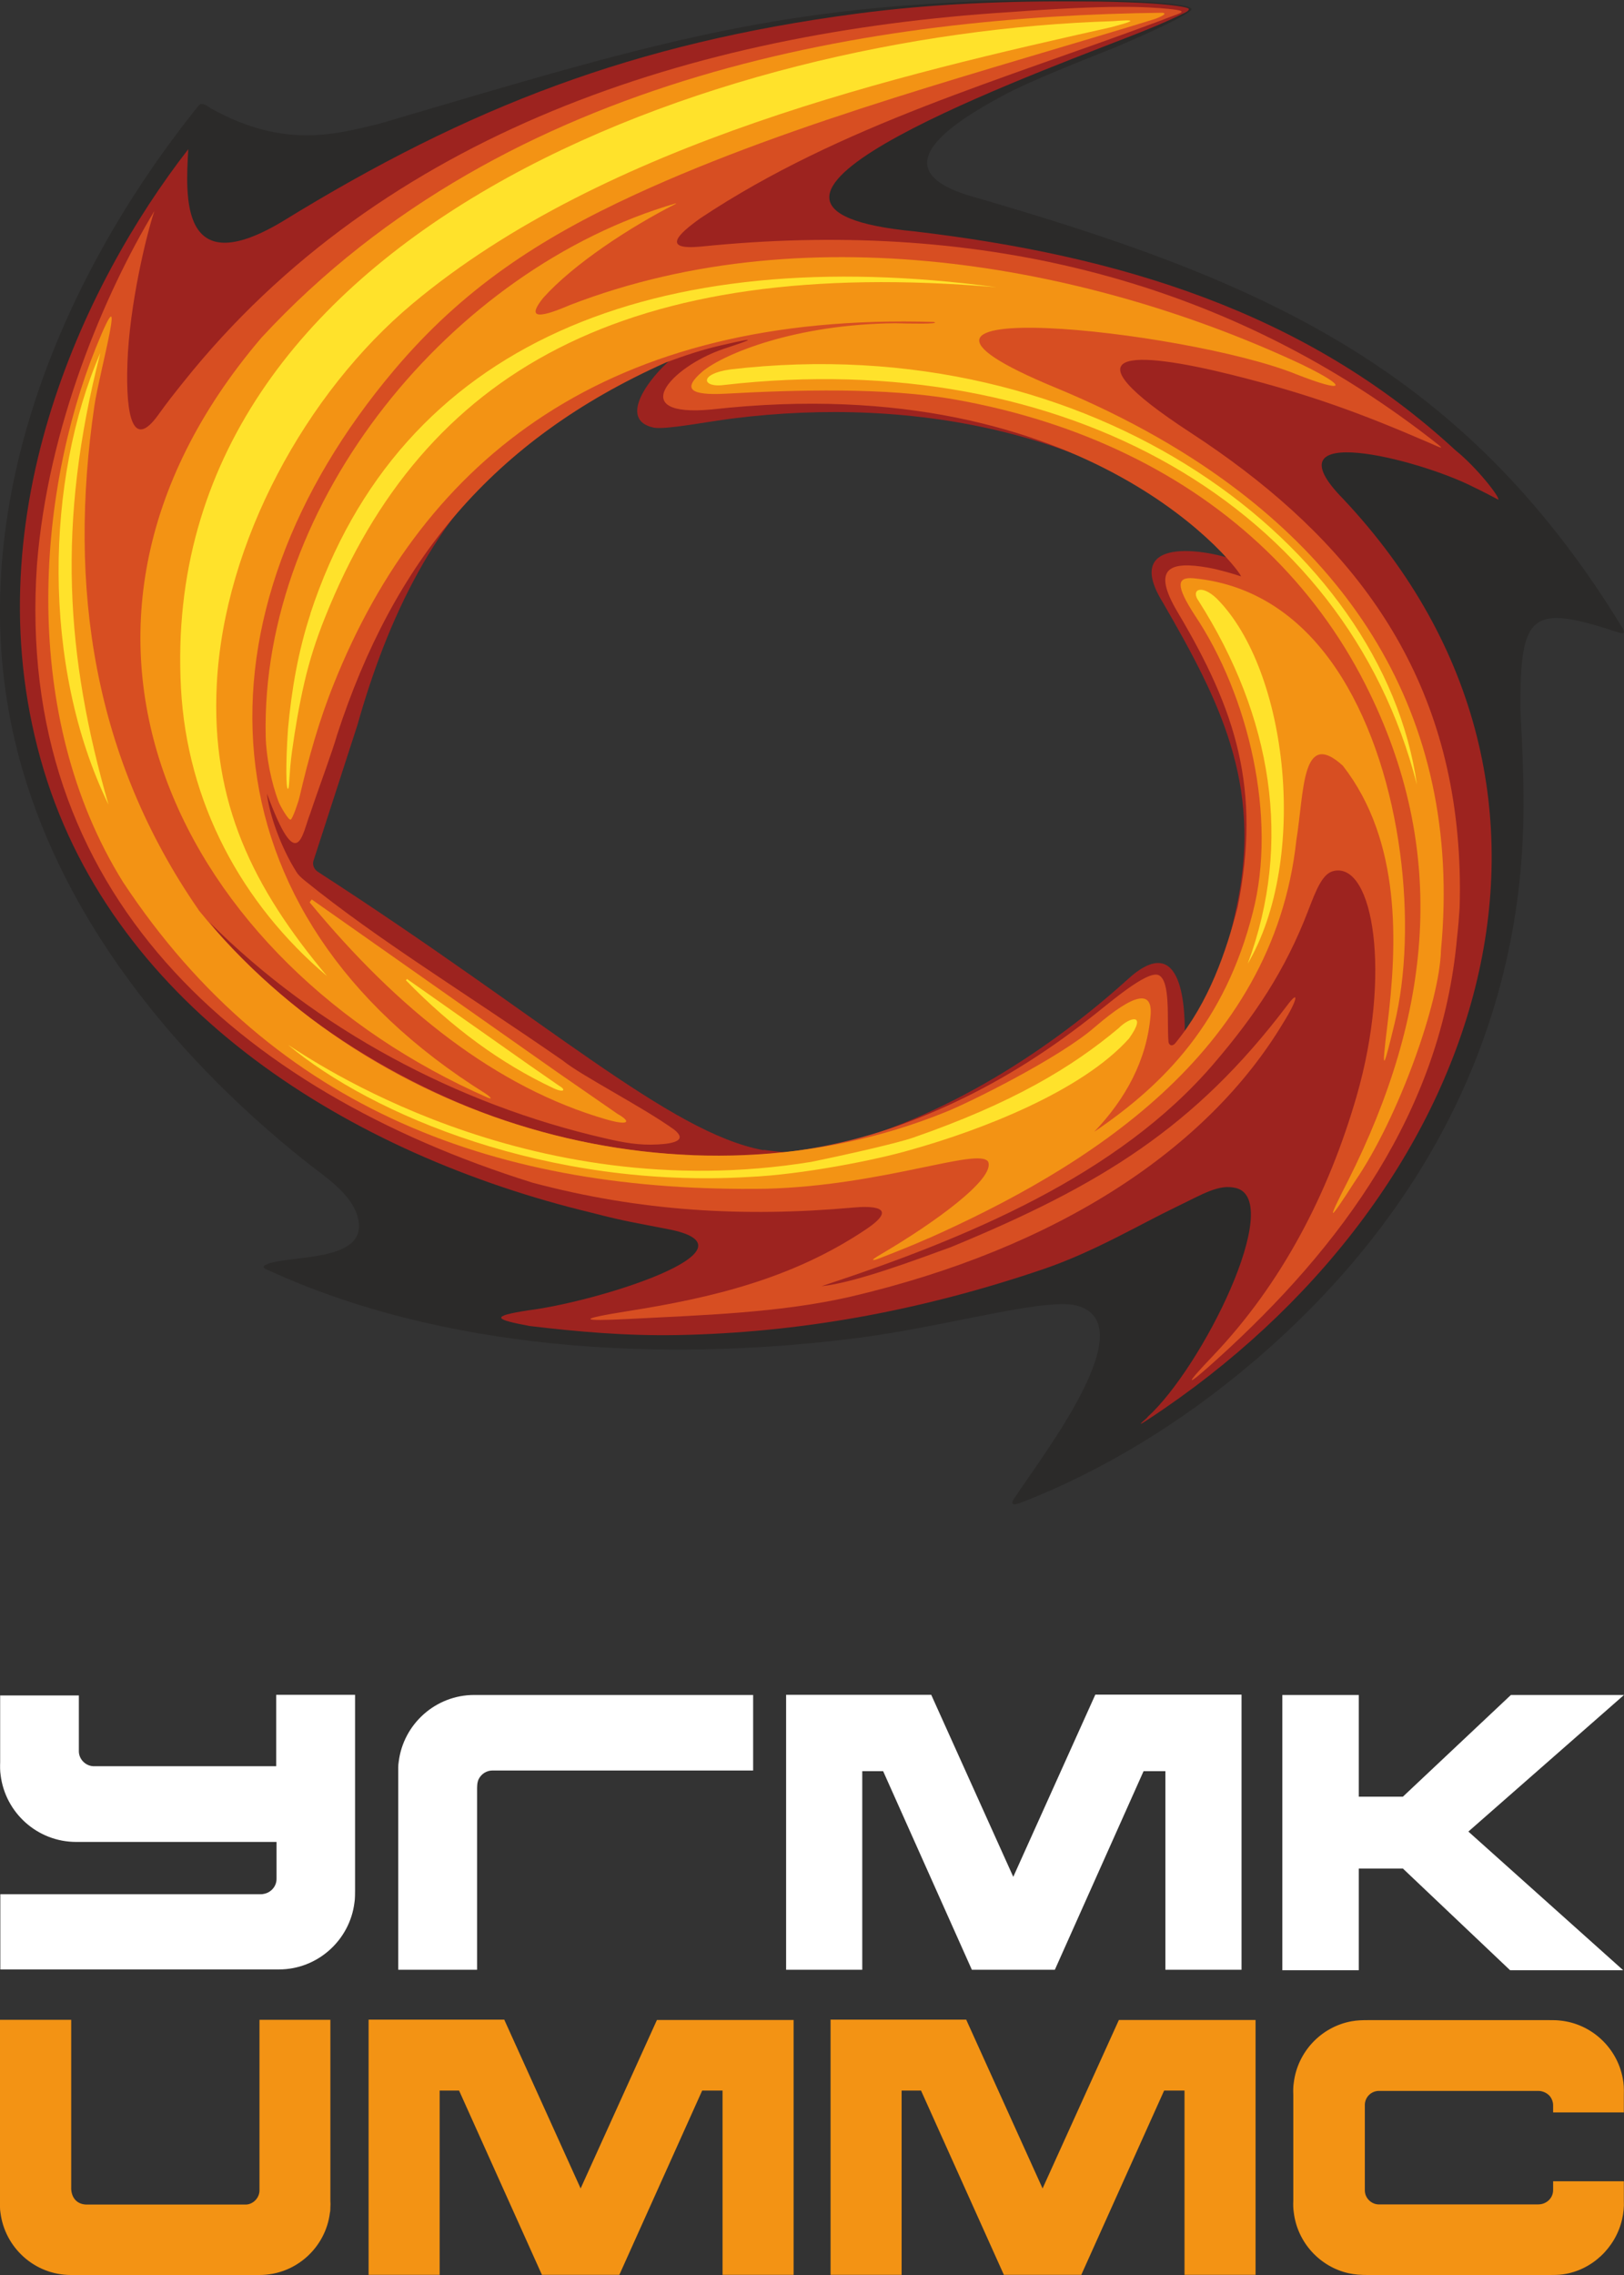 <?xml version="1.0" encoding="UTF-8"?> <svg xmlns="http://www.w3.org/2000/svg" id="_Слой_2" data-name="Слой 2" viewBox="0 0 101.95 142.73"><rect x="0" y="0" width="101.95" height="142.73" fill="#333333" stroke="none"/><defs><style> .cls-1 { fill: #2b2a29; } .cls-1, .cls-2, .cls-3, .cls-4, .cls-5, .cls-6 { fill-rule: evenodd; } .cls-2 { fill: #fff; } .cls-3 { fill: #ffe22b; } .cls-4 { fill: #d74e22; } .cls-5 { fill: #f39314; } .cls-6 { fill: #9d231f; } </style></defs><g id="_лого" data-name="лого"><g id="_2704915110368" data-name=" 2704915110368"><path class="cls-1" d="m63.74,93.91c1.72-2.64,8.38-11.15,3.62-12.05-2.38-.33-8.41,1.48-13.99,2.14-11.91,1.47-25.62.75-36.68-4.38-.17-.08-.17-.16-.04-.25,1.18-.66,6.1-.11,5.88-2.6-.15-1.68-2.05-2.88-3.23-3.81C10.45,65.95,2.78,56.34.62,45-2,31.27,3.98,17.15,12.49,6.6c.15-.16.42-.05.75.2,4.69,2.61,7.96,1.57,10.55.97C42.22,2.34,50.2-.24,69.16.02c.4,0,6.16.12,5.6.63-.57.53-3.84,1.95-5.07,2.45-1.73.7-4.87,1.9-6.77,2.92-3.15,1.7-7.68,4.58-2.02,6.27,17.74,5.13,30.77,10.44,40.93,27.07.19.32.16.45-.23.32-5.5-1.82-6.16-1.21-6.16,4.77.12,2.09.21,4.16.2,6.23-.04,13.96-6.43,25.87-17.12,34.89-4.4,3.72-9.34,6.73-14.41,8.7-.55.2-.73.16-.37-.38h0Zm-18.48-20.85c-10.27.4-18.55-9.15-25.53-18.39-.1-.22-1.51-2.25-1.22-2.86,2.61-8.13,5.11-10.4,7.61-16.47,1.83-4.18,11.93-13.59,16.4-13.02,0,.13,0,.28.03.44-6.28,5.22,1.04,3.46,5.24,2.79,8.95-.7,16.78-.16,25,4.47,1.7-.34,5.87,5.77,5.69,6.18-.69.7-4.95-1.14-5.18.31,1.12,2.25,2.02,3.96,3.16,6.24,3.07,8.13,2.83,14.01-1.47,21.44-.24.42-1.22,2.1-1.64,1.68-1.02-1.04-.25-3.45-.66-4.2-.26-.49-.04-.4-.43-.1-3.11,2.37-6.51,4.57-9.92,6.48-5.32,2.76-11.16,5.03-17.06,5.03h0Z"></path><path class="cls-6" d="m72.03,88.91c3.45-3.12,8.61-13.56,5.58-14.37-1.09-.28-2.1.38-3.79,1.19-2.31,1.11-5.12,2.8-8.31,3.89-7.91,2.69-15.5,4-22.98,4.14-3.22.06-6.29-.21-9.29-.57-2.13-.4-2.56-.6-.08-.98,4.5-.57,14.66-3.82,9-5.05-2.27-.45-2.89-.52-5-1.07-15.16-3.64-29.88-12.78-34.41-27.77C-1.91,32.88,5.18,17.89,11.82,9.36c-.16,2.91-.56,8.4,5.9,4.54C29.47,6.67,39.81,2.71,53.76.86,58.55.23,63.21.05,68.05.09c1.28,0,2.52.04,3.59.09,1.84.09,3.02.27,2.99.39,0,.08-.08.15-.29.25-1.15.57-2.36,1.06-3.55,1.52-7.59,2.95-28.51,10.74-13.35,12.18,12.69,1.5,24.48,5,33.93,13.73,1.31,1.05,2.79,2.93,2.69,3.1,0,0-.93-.5-1.61-.82-3.47-1.75-12.96-4.14-8.14.76,17.43,18.51,8.78,43.97-12.2,57.74-.63.42-.66.4-.08-.1h0Zm11.44-65.43s0,0,0,0c-.1-.05-.2-.11-.3-.16.1.06.2.11.3.17h0Zm-35.53,48.66c1.21.17,2.34.28,3.85-.09,7.72-1.85,14.47-6.52,18.95-10.56,3.56-3.3,3.68,1.91,3.63,3.68,0,.41.22.35.49.03,1.13-1.4,2.43-6.58,2.84-8.65,1.47-7.41-1.1-12.54-4.7-18.75-2.74-4.42,3.26-3.29,5.11-2.44,1.1.51.96.55.03-.31-8.59-7.97-20.74-10.22-32.11-8.8-1.66.21-4.24.72-4.99.58-2.31-.5-.23-3.18,1.09-4.29-3.68,1.44-6.93,3.57-9.64,5.73-5.17,4.12-8.2,10.64-10.05,17.21l-2.74,8.46c-.1.25-.04.54.23.74,14.4,9.3,22.09,16.39,27.99,17.48h0Z"></path><path class="cls-4" d="m73,1.24c-10.07,3.77-20.22,6.6-29,12.43-1.5,1.06-2.45,2.03,0,1.8,16.83-1.72,32.48,1.73,45.82,12.06.93.72.86.67-.19.21-4.14-1.79-7.42-3.01-12.32-4.23-6.2-1.54-10.75-1.7-2.56,3.64,9.13,5.96,15.66,13.59,16.74,25.17.14,1.48.19,3.03.14,4.65-.04.62-.09,1.23-.16,1.84-.97,10.88-7.23,19.39-15.07,26.47-1.98,1.79-2.14,1.76-.26-.21,4.33-4.54,7.27-10.21,9.03-16.32,2.19-7.61,1.06-14.64-1.43-14.11-.7.15-1.08,1.09-1.62,2.5-1.44,3.75-3.34,6.58-5.93,9.6-6,7.01-15.54,10.97-24.61,13.95,2.03-.19,5.92-1.65,8.12-2.45,9.39-3.87,15.31-7.52,21.08-15.13.85-1.15.63-.29-.21,1.04-4.71,7.87-14.11,14.16-27.25,17.22-4.47,1.01-9.28,1.14-13.86,1.38-3.09.16-3.27.02-.06-.49,5.33-.84,10.37-2.05,14.96-5.13,2.19-1.47.27-1.47-.79-1.37-6.91.62-13.42.23-20.14-1.56C14.92,68.41.9,56.01,2.32,35.43c.68-8.63,4.23-16.98,7.37-22.19-.51,1.53-1.57,5.92-1.69,9.53-.12,3.47.38,5.38,1.89,3.32.58-.81,1.02-1.37,1.64-2.14C24.03,8.31,43.48,2.02,63.38.76c6.37-.47,8.57-.34,10-.2,1.52.15.56.28-.38.68h0Zm2.88,34.38c.7.13,1.51.37,2.02.54.27.05-9.24-13.16-33.23-10.47-5.42.51-2.57-2.66.72-3.79,1.79-.59,2.41-.82-.14-.23-1.18.27-2.31.65-3.44,1.07-10.97,4.9-17.12,12.53-20.65,23.37-.31,1.09-1.06,3.06-1.69,4.94-.51,1.28-.78,3.98-2.71-1.26.12,1.21.84,3.32,1.84,4.9.09.16.26.34.56.58,4.66,3.76,9.73,6.81,16.16,11.26,1.16.95,5.03,2.92,7,4.34.79.62.14.87-1.01.93-1.19.07-2.2-.12-3.35-.39-9.25-2.12-18.1-6.84-24.81-13.55.25.32.51.63.78.94,1.69,1.87,3.56,3.56,5.55,5.07,3.59,2.67,7.68,4.81,11.62,6.23,3.85,1.35,7.88,2.16,11.93,2.36-.11.02-.23.03-.37.04,6.74.3,11.73-.83,16.71-3.08,3.14-1.42,6.06-3.2,9.09-5.57.93-.7,3.58-3.06,4.3-2.66.73.41.49,2.71.59,4.13.01.28.25.35.43.13,2.12-2.58,3.18-5.71,3.92-8.55,1.48-7.41-.1-12.32-3.77-18.49-1.66-2.79-.5-3.23,1.95-2.79h0Z"></path><path class="cls-5" d="m12.47,57.1c11.05,13.64,30.74,19.2,46.86,12.68,1.46-.57,7.23-3.43,9.42-5.36,2.52-2.16,3.61-2.3,3.48-.72-.24,2.85-1.59,5.26-3.53,7.3,4.45-3.01,8.21-6.91,9.95-13.76,1.53-5.92-.25-13.58-3.65-18.65-1.2-1.85-1.13-2.4-.08-2.31,4.15.39,7.19,2.82,9.3,6.2,3.89,6.24,4.78,15.79,3.32,21.76-.7,2.9-.83,3.2-.45.12.64-5.14.89-11.59-2.79-16.32-2.6-2.37-2.42,1.62-2.92,4.68-1.46,13.44-13.36,20.63-23.11,24.98l.03-.02c-.99.44-1.97.83-2.9,1.19-.5.21-1,.34-.08-.19,3.26-1.91,7.19-4.73,6.71-5.8-.62-.91-6.61,1.51-13.93,1.7-16.69.26-30.84-4.82-40.37-19.23-6.53-10.47-5.42-24.33-1.71-33.54,2.12-5.25.22,1.54-.09,3.62-1.69,11.43-.05,22.14,6.54,31.66h0Zm6.97-.49l.13-.18,15.39,10.82,3.8,2.63c.91.52.7.75-.7.35-6.87-1.99-13.04-6.85-18.63-13.63h0ZM72.98.8c.21.03.21.13-.47.39-10.35,3.19-22.55,6.37-32.65,11.02-6.03,2.78-10.81,5.91-15.11,11-12.89,15.25-12.47,34.04,5.73,45.4.16.11.55.41.15.26C11.4,60.43.64,39.67,16.41,21.19,31.9,4.44,55.26,1.01,72.98.8h0Zm-30.54,11.98c-2.89,1.46-6.44,3.79-8.34,5.91-.93,1.16-.56,1.41,1.65.46,15.33-5.94,33.22-2.26,45.96,3.71,3.03,1.47,2.76,1.84-.36.61-6.91-2.79-29.68-5.18-15.09.85,2.25.93,4.4,1.97,6.43,3.13,11.63,6.65,19.19,17.14,17.77,32.16-.07,3.2-2.64,10.49-5.41,14.52-1.72,2.68-1.78,2.59-.41-.08,5.2-10.34,6.41-20.62,1.06-31.14-3.2-6.29-8.33-11.19-14.87-14.37-3.28-1.6-6.92-2.77-10.85-3.47-4.37-.78-10.04-.61-14.43-.37-2.27.12-2.72-.31-1.44-1.4,1.35-1.11,5.85-2.96,12.09-3.02.71.02,2.95.07,2.42-.08-20.42-.62-31.97,8.5-37.65,22.67-.95,2.36-1.6,4.69-2.17,7.15-.06.27-.45,1.42-.56,1.4-.13.05-.66-.87-.75-1.12-.46-1.2-.78-2.82-.81-4.1-.33-14.72,11.67-29.34,25.74-33.44h0Z"></path><path class="cls-3" d="m45.48,24.15c-1.39.2-1.66-.68.35-.97,22.81-2.68,41.01,11.07,43.12,26.05-4.48-17.53-22.16-27.52-43.47-25.08Zm-39.18-2.01c-2.76,10.74-2.16,19.05.51,28.34-4.25-8.73-3.93-20.47-.51-28.34Zm5.06,21.01C9.83,14.46,45.11,2.09,69.85,1.33c1.44-.11,1.57-.06-.15.39-13.04,2.92-31.67,7.18-43.81,17.34-6.65,5.56-11.82,14.94-12.28,23.86-.38,7.44,2.27,12.77,6.92,18.32-5.37-4.54-8.79-10.9-9.17-18.08Zm8.12-4.64c5.61-17.08,21.71-23.35,43.07-20.49-23.24-1.98-35.97,5.26-42.14,20.7-.56,1.39-.98,2.71-1.3,4.09-.33,1.42-.58,2.9-.78,4.34-.19,1.37-.15,2.32-.25,2.34-.13.03-.15-1.58,0-3.76.22-2.44.64-4.88,1.41-7.22h0Zm31.47,34.38c2.68-.55,5.45-1.2,6.33-1.5,6.29-2.18,10-4.42,12.94-6.88.7-.71,1.82-.99.66.64-2.95,3.3-9.27,5.75-13.71,6.99-2.14.63-6.79,1.55-10.14,1.7-12.63.76-23.69-3.89-28.95-8.29,1.28.8,14.82,10.28,32.88,7.34h0Zm-25.47-11.39l.07-.08,7.66,5.39,1.89,1.31c.46.26.3.46-.36.15-3.3-1.55-6.36-3.79-9.26-6.77h0Zm52.85-1.04c2.82-7.59,1.54-15.48-3.08-22.75-.51-.69.14-1.1,1.13-.16,4.52,4.53,5.77,16.41,1.95,22.91h0Z"></path><path class="cls-2" d="m49.34,106.33h9.12l5.15,11.42,5.15-11.43c3.08,0,6.1,0,9.18,0v17.26h-4.78v-12.46h-1.37l-5.57,12.46h-5.21l-5.57-12.46h-1.31v12.46h-4.78c0-5.76,0-11.5,0-17.24h0v-.02h0Z"></path><path class="cls-2" d="m25.02,123.58h4.93v-11.21c0-.25-.01-.52.1-.75.16-.32.49-.54.85-.54.02,0,.03,0,.05,0,3.06,0,13.21,0,16.33,0v-4.74c-3.55,0-13.71,0-17.27,0-.04,0-.07,0-.11,0-.04,0-.09,0-.13,0-2.43,0-4.45,1.83-4.74,4.19-.02.12-.03.25-.03.37h0c0,.08,0,.15,0,.22s0,.15,0,.22v12.24s0,0,0,0Z"></path><path class="cls-2" d="m.02,118.84c3.13,0,13.27,0,16.34,0,.07,0,.13,0,.2-.02.45-.08.8-.47.8-.94v-2.32c-3.64,0-8.79,0-12.34,0-.08,0-.16,0-.24,0-2.43,0-4.45-1.83-4.74-4.19-.04-.26-.04-.54-.03-.81v-4.19h4.94v3.11c0,.13,0,.26,0,.39,0,.53.47.97,1,.94,3.04,0,8.17,0,11.39,0v-4.48s4.95,0,4.95,0v12.23c0,.22,0,.59-.04.81-.29,2.35-2.31,4.19-4.74,4.19-.08,0-.16,0-.24,0-3.56,0-13.7,0-17.25,0v-4.74h0Z"></path><polygon class="cls-2" points="80.5 106.34 85.3 106.34 85.3 112.72 88.07 112.72 94.85 106.34 101.95 106.34 92.18 114.91 101.9 123.61 94.8 123.61 88.07 117.23 85.3 117.23 85.3 123.61 80.5 123.61 80.5 106.34"></polygon><path class="cls-5" d="m85.68,134.67v2.46c0,.1,0,.19,0,.29,0,.5.44.91.93.88,3.06,0,6.91,0,9.96,0,.5,0,.93-.38.93-.9v-.55h4.44v1.21c.02.41-.02.78-.11,1.18-.41,1.78-1.89,3.19-3.71,3.45-.28.04-.57.04-.85.04-3.8,0-7.61,0-11.41,0-.41,0-.8-.02-1.2-.11-1.81-.41-3.21-1.93-3.44-3.81-.04-.25-.04-.51-.03-.76v-3.39s0-3.24,0-3.24c-.01-.25-.01-.51.03-.76.24-1.94,1.73-3.51,3.64-3.85.33-.06.67-.07,1-.07,3.8,0,7.61,0,11.41,0,.23,0,.46,0,.7.03,1.95.21,3.54,1.7,3.9,3.61.07.34.08.66.07,1.04v1.11h-4.44v-.45c0-.2-.07-.39-.18-.54-.17-.22-.47-.36-.75-.36-3.06,0-6.91,0-9.96,0-.06,0-.12,0-.17.01-.42.06-.74.41-.76.84,0,.08,0,.17,0,.26v2.37s0,0,0,0Z"></path><path class="cls-5" d="m0,126.72h4.47v10.5c-.02.54.26,1.06.93,1.09,3.06,0,6.91,0,9.96,0,.5.03.93-.4.93-.89v-10.7h4.45v11.36c.01.13.01.27,0,.4h0c0,.12,0,.23-.03.35-.27,2.19-2.15,3.9-4.42,3.9H4.45c-2.27,0-4.14-1.71-4.42-3.9-.02-.12-.03-.23-.03-.34H0c0-.14,0-.28,0-.41v-11.35s0,0,0,0Z"></path><path class="cls-5" d="m31.66,126.72l4.79,10.58,4.79-10.57h8.58v15.99h-4.46v-11.56h-1.28l-5.2,11.56h-4.86l-5.2-11.56h-1.22v11.56h-4.46c0-5.34,0-10.67,0-16.01h8.53Z"></path><path class="cls-5" d="m60.66,126.72l4.79,10.58,4.79-10.57h8.58v15.99h-4.46v-11.56h-1.28l-5.2,11.56h-4.86l-5.2-11.56h-1.22v11.56h-4.46c0-5.34,0-10.67,0-16.01h8.53s0,0,0,0Z"></path></g></g></svg> 